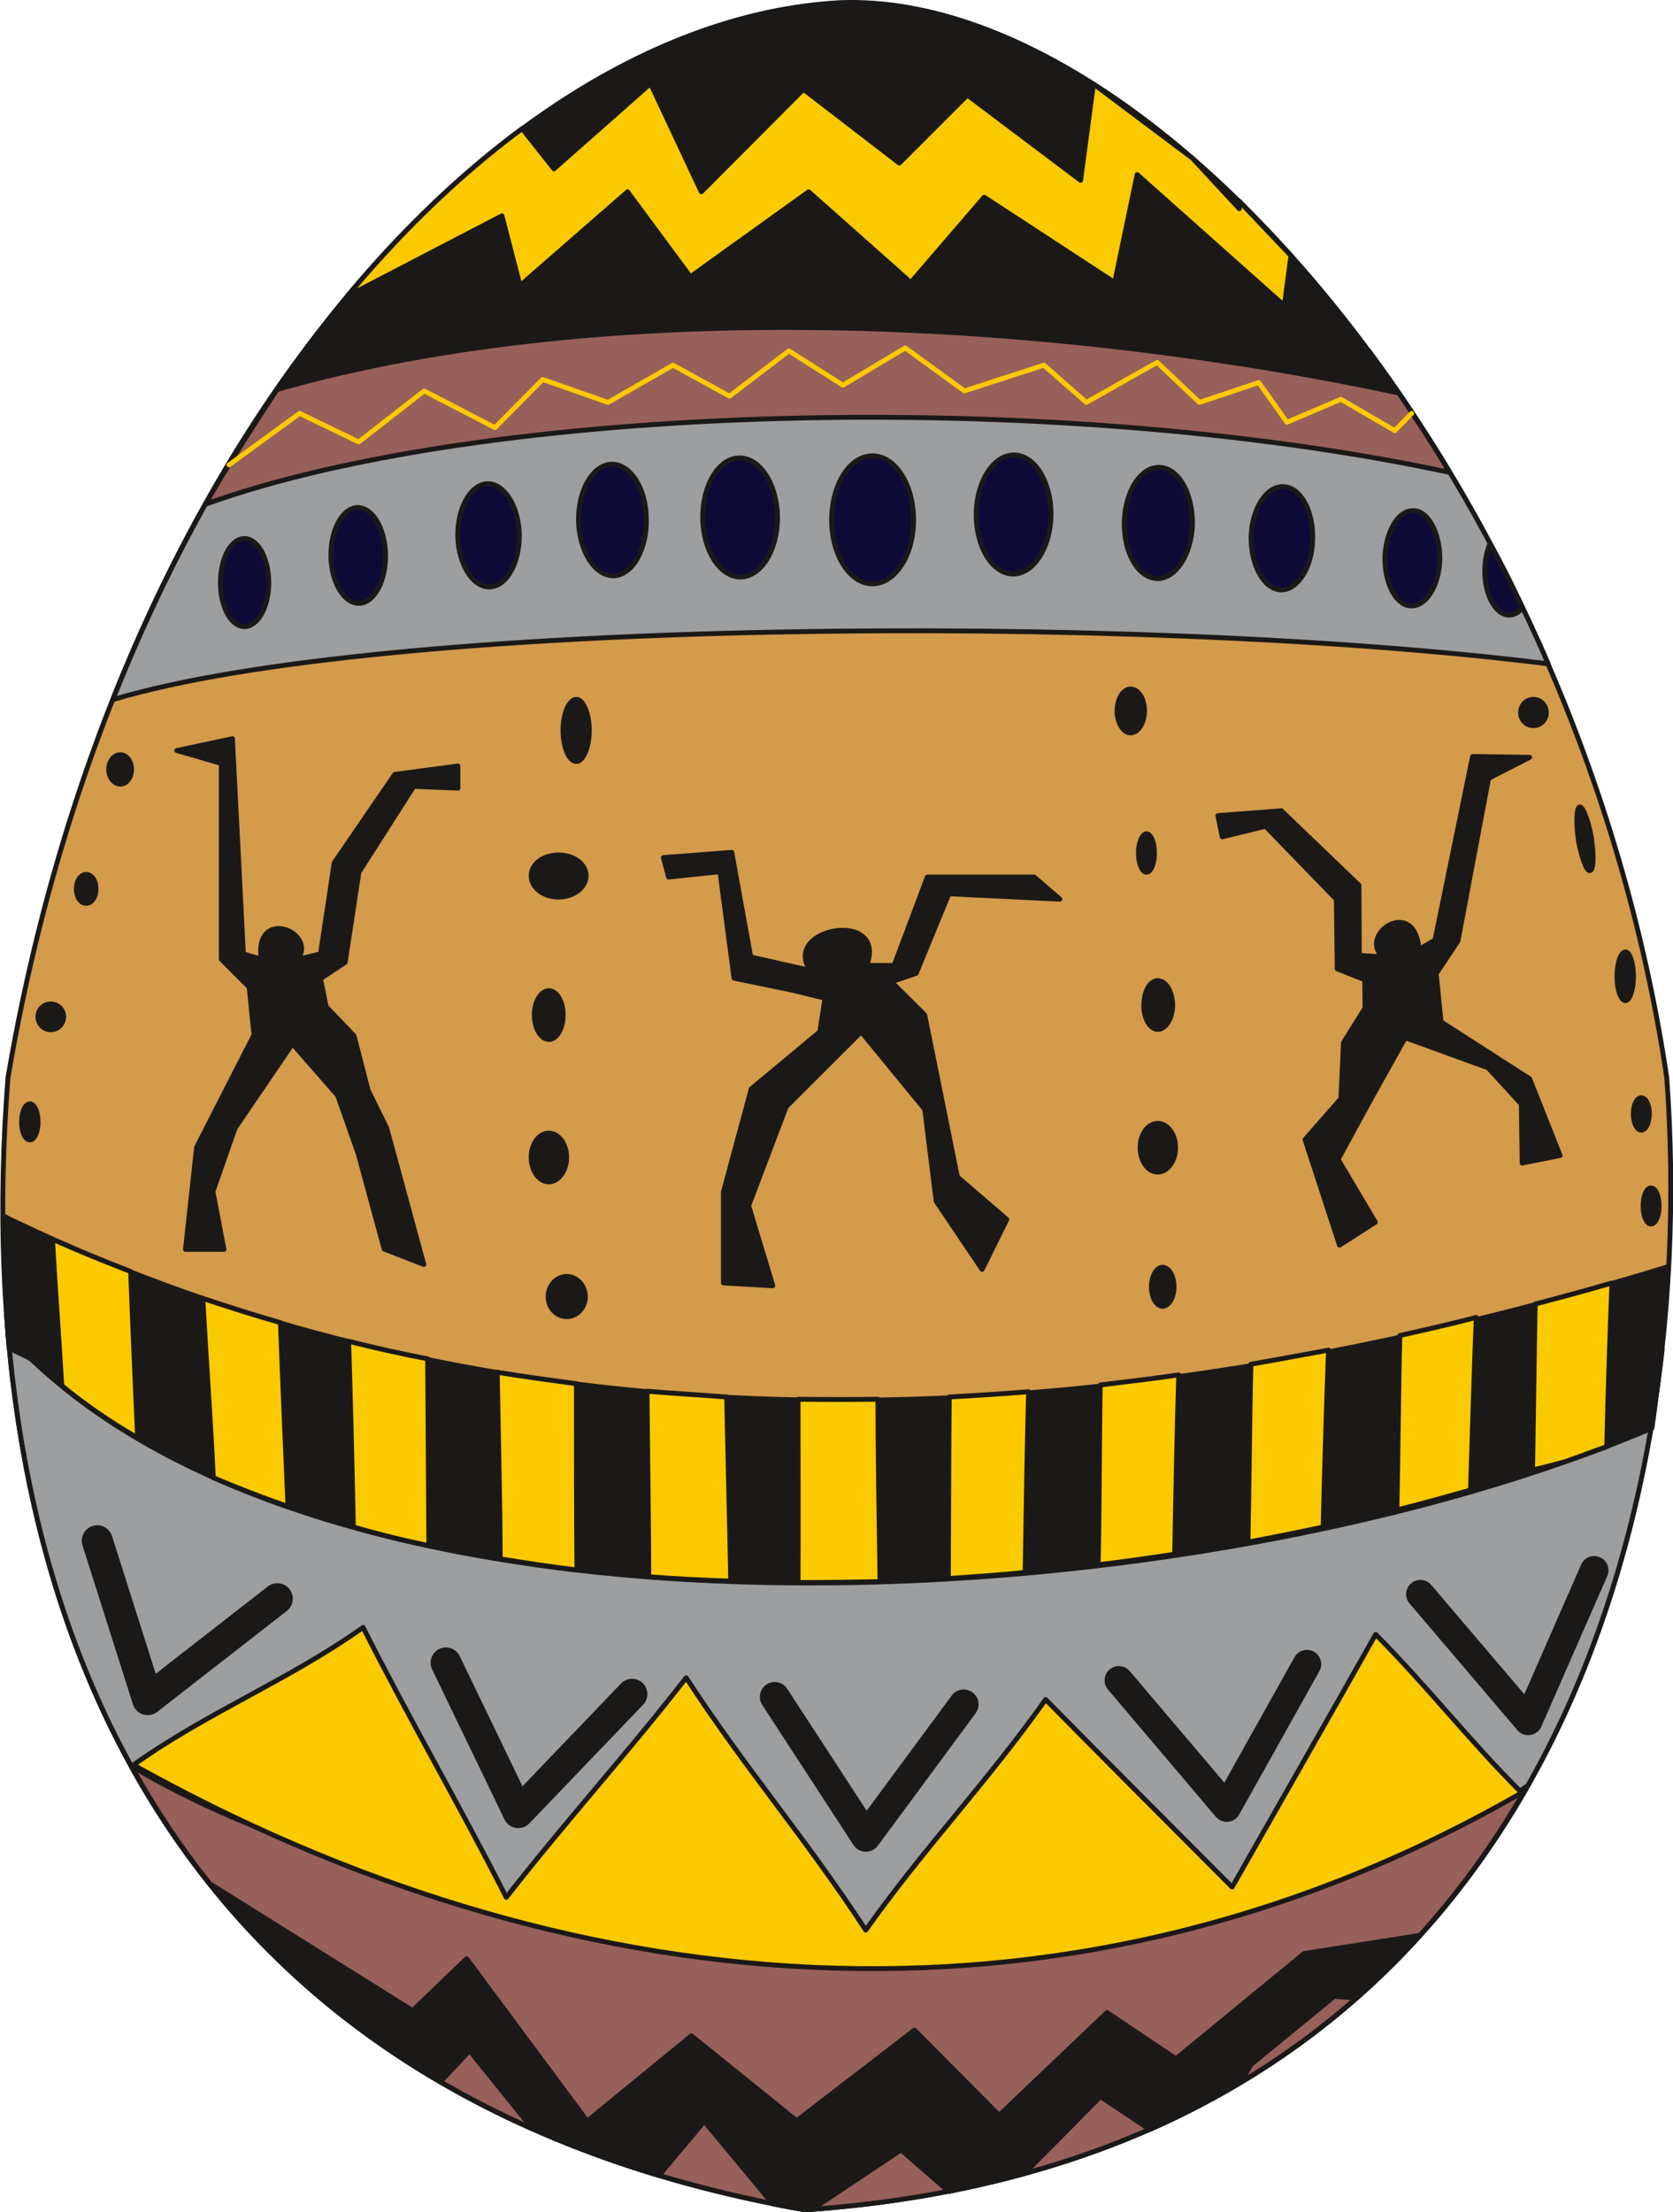 <svg xmlns="http://www.w3.org/2000/svg" xml:space="preserve" width="96.16mm" height="127.1mm" fill-rule="evenodd" stroke-linejoin="round" stroke-width="28.222" preserveAspectRatio="xMidYMid" version="1.2" viewBox="0 0 9616 12710"><defs class="ClipPathGroup"><clipPath id="a" clipPathUnits="userSpaceOnUse"><path d="M0 0h9616v12710H0z"/></clipPath></defs><g class="SlideGroup"><g class="Slide" clip-path="url(#a)"><g class="Page"><g class="com.sun.star.drawing.ClosedBezierShape"><path fill="none" d="M2 3h9617v12709H2z" class="BoundingBox"/><path fill="#D39B4A" d="M4834 18c1799-63 4233 2725 4746 6172 196 2683-800 6216-4951 6506C846 12033-182 9102 46 6190 665 2555 2863 119 4834 18Z"/><path fill="none" stroke="#1B1918" stroke-linecap="round" stroke-width="28" d="M4834 18c1799-63 4233 2725 4746 6172 196 2683-800 6216-4951 6506C846 12033-182 9102 46 6190 665 2555 2863 119 4834 18Z"/></g><g class="com.sun.star.drawing.ClosedBezierShape"><path fill="none" d="M634 1614h8280v2421H634z" class="BoundingBox"/><path fill="#9C9E9F" d="M8899 3814c-289-666-642-1273-1031-1797-2058-515-4116-548-6179 81-399 550-752 1197-1041 1922 1534-462 5858-505 8251-206Z"/><path fill="none" stroke="#1B1918" stroke-linecap="round" stroke-width="28" d="M8899 3814c-289-666-642-1273-1031-1797-2058-515-4116-548-6179 81-399 550-752 1197-1041 1922 1534-462 5858-505 8251-206Z"/></g><g class="com.sun.star.drawing.ClosedBezierShape"><path fill="none" d="M4766 2604h500v765h-500z" class="BoundingBox"/><path fill="#0E0A37" d="M5014 2619c133 0 237 165 237 369 0 200-104 366-237 366-130 0-234-166-234-366 0-204 104-369 234-369Z"/><path fill="none" stroke="#1B1918" stroke-linecap="round" stroke-width="28" d="M5014 2619c133 0 237 165 237 369 0 200-104 366-237 366-130 0-234-166-234-366 0-204 104-369 234-369Z"/></g><g class="com.sun.star.drawing.ClosedBezierShape"><path fill="none" d="M5597 2600h460v714h-460z" class="BoundingBox"/><path fill="#0E0A37" d="M5830 2614c-118-2-217 149-219 337-2 189 91 344 210 347 118 2 217-150 220-338 2-189-92-344-211-346Z"/><path fill="none" stroke="#1B1918" stroke-linecap="round" stroke-width="28" d="M5830 2614c-118-2-217 149-219 337-2 189 91 344 210 347 118 2 217-150 220-338 2-189-92-344-211-346Z"/></g><g class="com.sun.star.drawing.ClosedBezierShape"><path fill="none" d="M4025 2617h460v714h-460z" class="BoundingBox"/><path fill="#0E0A37" d="M4249 2631c118-2 217 149 220 337 2 189-92 344-211 347-118 2-217-150-219-338-2-189 91-344 210-346Z"/><path fill="none" stroke="#1B1918" stroke-linecap="round" stroke-width="28" d="M4249 2631c118-2 217 149 220 337 2 189-92 344-211 347-118 2-217-150-219-338-2-189 91-344 210-346Z"/></g><g class="com.sun.star.drawing.ClosedBezierShape"><path fill="none" d="M6447 2671h423v669h-423z" class="BoundingBox"/><path fill="#0E0A37" d="M6663 2685c-107-2-196 137-201 313-4 176 78 321 188 326 107 3 199-137 204-313 2-177-81-324-191-326Z"/><path fill="none" stroke="#1B1918" stroke-linecap="round" stroke-width="28" d="M6663 2685c-107-2-196 137-201 313-4 176 78 321 188 326 107 3 199-137 204-313 2-177-81-324-191-326Z"/></g><g class="com.sun.star.drawing.ClosedBezierShape"><path fill="none" d="M3311 2652h420v672h-420z" class="BoundingBox"/><path fill="#0E0A37" d="M3514 2667c110-2 199 139 201 312 5 176-79 324-186 329-110 2-199-140-204-315-2-177 81-321 189-326Z"/><path fill="none" stroke="#1B1918" stroke-linecap="round" stroke-width="28" d="M3514 2667c110-2 199 139 201 312 5 176-79 324-186 329-110 2-199-140-204-315-2-177 81-321 189-326Z"/></g><g class="com.sun.star.drawing.ClosedBezierShape"><path fill="none" d="M7176 2782h385v623h-385z" class="BoundingBox"/><path fill="#0E0A37" d="M7377 2796c-98-4-181 124-186 288-2 163 73 300 170 305 97 3 181-129 184-290 5-166-72-301-168-303Z"/><path fill="none" stroke="#1B1918" stroke-linecap="round" stroke-width="28" d="M7377 2796c-98-4-181 124-186 288-2 163 73 300 170 305 97 3 181-129 184-290 5-166-72-301-168-303Z"/></g><g class="com.sun.star.drawing.ClosedBezierShape"><path fill="none" d="M2617 2765h384v623h-384z" class="BoundingBox"/><path fill="#0E0A37" d="M2801 2779c97-2 179 127 184 290 2 164-72 301-171 303-95 3-178-127-183-290-2-164 73-298 170-303Z"/><path fill="none" stroke="#1B1918" stroke-linecap="round" stroke-width="28" d="M2801 2779c97-2 179 127 184 290 2 164-72 301-171 303-95 3-178-127-183-290-2-164 73-298 170-303Z"/></g><g class="com.sun.star.drawing.ClosedBezierShape"><path fill="none" d="M7946 2919h346v578h-346z" class="BoundingBox"/><path fill="#0E0A37" d="M8123 2934c-87-2-158 119-163 269-2 151 66 278 152 278 87 2 161-120 164-270 0-150-67-277-153-277Z"/><path fill="none" stroke="#1B1918" stroke-linecap="round" stroke-width="28" d="M8123 2934c-87-2-158 119-163 269-2 151 66 278 152 278 87 2 161-120 164-270 0-150-67-277-153-277Z"/></g><g class="com.sun.star.drawing.ClosedBezierShape"><path fill="none" d="M1888 2902h344v580h-344z" class="BoundingBox"/><path fill="#0E0A37" d="M2055 2916c87 0 158 119 161 270 3 153-66 278-151 280-87 3-161-119-163-270s66-278 153-280Z"/><path fill="none" stroke="#1B1918" stroke-linecap="round" stroke-width="28" d="M2055 2916c87 0 158 119 161 270 3 153-66 278-151 280-87 3-161-119-163-270s66-278 153-280Z"/></g><g class="com.sun.star.drawing.ClosedBezierShape"><path fill="none" d="M8520 3107h246v442h-246z" class="BoundingBox"/><path fill="#0E0A37" d="M8564 3122c67 119 128 244 187 369-20 28-48 43-77 43-76 0-140-114-140-252 0-61 12-115 30-160Z"/><path fill="none" stroke="#1B1918" stroke-linecap="round" stroke-width="28" d="M8564 3122c67 119 128 244 187 369-20 28-48 43-77 43-76 0-140-114-140-252 0-61 12-115 30-160Z"/></g><g class="com.sun.star.drawing.ClosedBezierShape"><path fill="none" d="M1253 3080h308v535h-308z" class="BoundingBox"/><path fill="#0E0A37" d="M1405 3094c77 0 140 114 140 254 0 138-63 252-140 252-78 0-138-114-138-252 0-140 60-254 138-254Z"/><path fill="none" stroke="#1B1918" stroke-linecap="round" stroke-width="28" d="M1405 3094c77 0 140 114 140 254 0 138-63 252-140 252-78 0-138-114-138-252 0-140 60-254 138-254Z"/></g><g class="com.sun.star.drawing.ClosedBezierShape"><path fill="none" d="M24 7540h9545v4062H24z" class="BoundingBox"/><path fill="#9C9E9F" d="M8099 11187c886-938 1316-2196 1455-3435C6381 8895 3208 8829 38 7554c93 1330 513 2594 1409 3546 2219 648 4434 620 6652 87Z"/><path fill="none" stroke="#1B1918" stroke-linecap="round" stroke-width="28" d="M8099 11187c886-938 1316-2196 1455-3435C6381 8895 3208 8829 38 7554c93 1330 513 2594 1409 3546 2219 648 4434 620 6652 87Z"/></g><g class="com.sun.star.drawing.ClosedBezierShape"><path fill="none" d="M11 6974h9593v2136H11z" class="BoundingBox"/><path fill="#1B1918" d="M9495 8205c43-301 73-610 94-928-3859 1185-7035 918-9483-249 0 0-56-25-81-40 10 251 5 513 27 751 23 26 110 51 135 77 1905 1804 6765 1476 9308 389Z"/><path fill="none" stroke="#1B1918" stroke-linecap="round" stroke-width="28" d="M9495 8205c43-301 73-610 94-928-3859 1185-7035 918-9483-249 0 0-56-25-81-40 10 251 5 513 27 751 23 26 110 51 135 77 1905 1804 6765 1476 9308 389Z"/></g><g class="com.sun.star.drawing.ClosedBezierShape"><path fill="none" d="M1152 7445h518v1225h-518z" class="BoundingBox"/><path fill="#FAC900" d="M1166 7460c145 48 295 96 446 139 10 288 30 748 43 1056-148-51-290-106-429-165-12-278-45-741-60-1030Z"/><path fill="none" stroke="#1B1918" stroke-linecap="round" stroke-width="28" d="M1166 7460c145 48 295 96 446 139 10 288 30 748 43 1056-148-51-290-106-429-165-12-278-45-741-60-1030Z"/></g><g class="com.sun.star.drawing.ClosedBezierShape"><path fill="none" d="M1990 7692h490v1203h-490z" class="BoundingBox"/><path fill="#FAC900" d="M2004 7706c148 38 300 71 454 101 2 292 5 766 7 1073-148-30-293-66-434-107-5-271-17-763-27-1067Z"/><path fill="none" stroke="#1B1918" stroke-linecap="round" stroke-width="28" d="M2004 7706c148 38 300 71 454 101 2 292 5 766 7 1073-148-30-293-66-434-107-5-271-17-763-27-1067Z"/></g><g class="com.sun.star.drawing.ClosedBezierShape"><path fill="none" d="M2844 7870h487v1165h-487z" class="BoundingBox"/><path fill="#FAC900" d="M2858 7884c149 25 303 45 455 66 0 284 0 757 3 1070-150-18-298-41-441-64 0-276-12-770-17-1072Z"/><path fill="none" stroke="#1B1918" stroke-linecap="round" stroke-width="28" d="M2858 7884c149 25 303 45 455 66 0 284 0 757 3 1070-150-18-298-41-441-64 0-276-12-770-17-1072Z"/></g><g class="com.sun.star.drawing.ClosedBezierShape"><path fill="none" d="M3705 7979h510v1120h-510z" class="BoundingBox"/><path fill="#FAC900" d="M3719 7993c152 12 305 22 458 33 5 272 17 740 23 1058-158-5-316-13-471-25 0-293-8-776-10-1066Z"/><path fill="none" stroke="#1B1918" stroke-linecap="round" stroke-width="28" d="M3719 7993c152 12 305 22 458 33 5 272 17 740 23 1058-158-5-316-13-471-25 0-293-8-776-10-1066Z"/></g><g class="com.sun.star.drawing.ClosedBezierShape"><path fill="none" d="M4572 8025h501v1082h-501z" class="BoundingBox"/><path fill="#FAC900" d="M4587 8039c150 2 303 2 459 0 0 261 7 722 12 1048-158 3-316 5-471 5 2-306 0-776 0-1053Z"/><path fill="none" stroke="#1B1918" stroke-linecap="round" stroke-width="28" d="M4587 8039c150 2 303 2 459 0 0 261 7 722 12 1048-158 3-316 5-471 5 2-306 0-776 0-1053Z"/></g><g class="com.sun.star.drawing.ClosedBezierShape"><path fill="none" d="M5437 7982h490v1102h-490z" class="BoundingBox"/><path fill="#FAC900" d="M5456 8026c150-8 303-18 456-30-7 254-15 709-20 1038-146 15-293 25-441 35 2-318 2-780 5-1043Z"/><path fill="none" stroke="#1B1918" stroke-linecap="round" stroke-width="28" d="M5456 8026c150-8 303-18 456-30-7 254-15 709-20 1038-146 15-293 25-441 35 2-318 2-780 5-1043Z"/></g><g class="com.sun.star.drawing.ClosedBezierShape"><path fill="none" d="M6298 7885h493v1120h-493z" class="BoundingBox"/><path fill="#FAC900" d="M6324 7957c148-18 301-36 451-58-8 248-18 702-23 1030-145 23-293 43-440 61 7-326 7-778 12-1033Z"/><path fill="none" stroke="#1B1918" stroke-linecap="round" stroke-width="28" d="M6324 7957c148-18 301-36 451-58-8 248-18 702-23 1030-145 23-293 43-440 61 7-326 7-778 12-1033Z"/></g><g class="com.sun.star.drawing.ClosedBezierShape"><path fill="none" d="M7159 7743h493v1132h-493z" class="BoundingBox"/><path fill="#FAC900" d="M7190 7838c148-26 296-54 446-81-10 243-23 689-31 1016-142 31-285 59-432 87 7-328 10-776 17-1022Z"/><path fill="none" stroke="#1B1918" stroke-linecap="round" stroke-width="28" d="M7190 7838c148-26 296-54 446-81-10 243-23 689-31 1016-142 31-285 59-432 87 7-328 10-776 17-1022Z"/></g><g class="com.sun.star.drawing.ClosedBezierShape"><path fill="none" d="M8015 7554h485v1136h-485z" class="BoundingBox"/><path fill="#FAC900" d="M8046 7673c146-33 293-66 439-104-10 246-23 671-33 992-138 38-280 79-423 114 7-328 10-755 17-1002Z"/><path fill="none" stroke="#1B1918" stroke-linecap="round" stroke-width="28" d="M8046 7673c146-33 293-66 439-104-10 246-23 671-33 992-138 38-280 79-423 114 7-328 10-755 17-1002Z"/></g><g class="com.sun.star.drawing.ClosedBezierShape"><path fill="none" d="M740 10131h8054v2580H740z" class="BoundingBox"/><path fill="#98605A" d="M8779 10261c-736 1294-2033 2287-4148 2435-1967-346-3189-1304-3877-2551 1879 1135 6052 1448 8025 116Z"/><path fill="none" stroke="#1B1918" stroke-linecap="round" stroke-width="28" d="M8779 10261c-736 1294-2033 2287-4148 2435-1967-346-3189-1304-3877-2551 1879 1135 6052 1448 8025 116Z"/></g><g class="com.sun.star.drawing.ClosedBezierShape"><path fill="none" d="M1575 0h6475v2267H1575z" class="BoundingBox"/><path fill="#1B1918" d="M8035 2251C7073 858 5853-20 4834 15 3714 73 2522 883 1590 2241c2195-379 4336-333 6445 10Z"/><path fill="none" stroke="#1B1918" stroke-linecap="round" stroke-width="28" d="M8035 2251C7073 858 5853-20 4834 15 3714 73 2522 883 1590 2241c2195-379 4336-333 6445 10Z"/></g><g class="com.sun.star.drawing.ClosedBezierShape"><path fill="none" d="M1167 1867h7180v1045H1167z" class="BoundingBox"/><path fill="#98605A" d="M8332 2714c-94-158-193-310-292-456-1977-423-4523-568-6448-20-114 173-305 468-411 659 1602-578 4849-675 7151-183Z"/><path fill="none" stroke="#1B1918" stroke-linecap="round" stroke-width="28" d="M8332 2714c-94-158-193-310-292-456-1977-423-4523-568-6448-20-114 173-305 468-411 659 1602-578 4849-675 7151-183Z"/></g><g class="com.sun.star.drawing.ClosedBezierShape"><path fill="none" d="M1982 465h5453v1306H1982z" class="BoundingBox"/><path fill="#FAC900" d="M3001 739c-350 259-688 582-1005 963l889-462 104 401 618-539 361 488 680-488 587 521 422-490 750 490 129-620 846 753 38-287-297-313v43l-269-290-569-427-74 554-651-490-391 391-551-424-587 589-292-622-555 490-183-231Z"/><path fill="none" stroke="#1B1918" stroke-linecap="round" stroke-width="28" d="M3001 739c-350 259-688 582-1005 963l889-462 104 401 618-539 361 488 680-488 587 521 422-490 750 490 129-620 846 753 38-287-297-313v43l-269-290-569-427-74 554-651-490-391 391-551-424-587 589-292-622-555 490-183-231Z"/></g><g fill="none" class="com.sun.star.drawing.PolyLineShape"><path d="M1301 1985h6828v701H1301z" class="BoundingBox"/><path stroke="#FAC900" stroke-linecap="round" stroke-width="28" d="m1316 2671 406-296 340 164 376-293 407 211 274-277 376 132 373-214 325 178 341-260 311 197 358-214 340 247 457-148 244 214 407-230 243 230 341-114 162 228 310-132 310 180 97-99"/></g><g class="com.sun.star.drawing.ClosedBezierShape"><path fill="none" d="M1199 10813h6976v1899H1199z" class="BoundingBox"/><path fill="#1B1918" d="M7796 11479c129-115 251-232 363-359l-663 104-737 605-396-266-620 591-487-490-677 521-605-488-599 490-693-933-310 298-1158-724c347 436 784 821 1318 1131l167-178 361 447c226 103 470 192 727 270l261-311 394 474c63 13 127 25 188 35 12 0 23-2 35-2l514-343 275 239c150-31 292-64 432-102l439-443 284 189c186-82 359-174 524-273l56-99 480-393 127 10Z"/><path fill="none" stroke="#1B1918" stroke-linecap="round" stroke-width="29" d="M7796 11479c129-115 251-232 363-359l-663 104-737 605-396-266-620 591-487-490-677 521-605-488-599 490-693-933-310 298-1158-724c347 436 784 821 1318 1131l167-178 361 447c226 103 470 192 727 270l261-311 394 474c63 13 127 25 188 35 12 0 23-2 35-2l514-343 275 239c150-31 292-64 432-102l439-443 284 189c186-82 359-174 524-273l56-99 480-393 127 10Z"/></g><g class="com.sun.star.drawing.ClosedBezierShape"><path fill="none" d="M752 9336h8009v1990H752z" class="BoundingBox"/><path fill="#FAC900" d="M767 10140c426-303 891-486 1320-790 272 539 549 1011 823 1551 346-443 689-819 1034-1262 343 527 688 923 1032 1450 346-486 689-839 1034-1325 356 361 714 719 1072 1078 274-483 551-966 825-1452 303 305 536 608 839 910-2662 1532-5551 1195-7979-160Z"/><path fill="none" stroke="#1B1918" stroke-linecap="round" stroke-width="28" d="M767 10140c426-303 891-486 1320-790 272 539 549 1011 823 1551 346-443 689-819 1034-1262 343 527 688 923 1032 1450 346-486 689-839 1034-1325 356 361 714 719 1072 1078 274-483 551-966 825-1452 303 305 536 608 839 910-2662 1532-5551 1195-7979-160Z"/></g><g fill="none" class="com.sun.star.drawing.PolyLineShape"><path d="M470 8763h1214v1092H470z" class="BoundingBox"/><path stroke="#1B1918" stroke-linecap="round" stroke-width="178" d="m559 8852 290 913 745-580"/></g><g fill="none" class="com.sun.star.drawing.PolyLineShape"><path d="M2475 9465h1247v1039H2475z" class="BoundingBox"/><path stroke="#1B1918" stroke-linecap="round" stroke-width="176" d="m2563 9553 416 862 654-682"/></g><g fill="none" class="com.sun.star.drawing.PolyLineShape"><path d="M4367 9663h1259v977H4367z" class="BoundingBox"/><path stroke="#1B1918" stroke-linecap="round" stroke-width="171" d="m4453 9749 524 804 562-761"/></g><g fill="none" class="com.sun.star.drawing.PolyLineShape"><path d="M6349 9478h1247v990H6349z" class="BoundingBox"/><path stroke="#1B1918" stroke-linecap="round" stroke-width="164" d="m6431 9654 620 731 461-824"/></g><g fill="none" class="com.sun.star.drawing.PolyLineShape"><path d="M8082 8940h1164v1031H8082z" class="BoundingBox"/><path stroke="#1B1918" stroke-linecap="round" stroke-width="164" d="m8164 9159 620 728 379-865"/></g><g class="com.sun.star.drawing.ClosedBezierShape"><path fill="none" d="M3799 4883h2308v2519H3799z" class="BoundingBox"/><path fill="#1B1918" d="M3813 4927c129-10 261-20 393-30l109 601c92 21 249 56 341 77-163-244 445-353 326-28h157l191-508h615l147 127-638-31-188 457-142 49 191 190 188 931 284 244-142 287-264-391-66-529-365-445-431 430-216 569 139 460-284-16v-523l160-592 394-328 30-193-188-46-335-69-81-612-295 31-30-112Z"/><path fill="none" stroke="#1B1918" stroke-linecap="round" stroke-width="28" d="M3813 4927c129-10 261-20 393-30l109 601c92 21 249 56 341 77-163-244 445-353 326-28h157l191-508h615l147 127-638-31-188 457-142 49 191 190 188 931 284 244-142 287-264-391-66-529-365-445-431 430-216 569 139 460-284-16v-523l160-592 394-328 30-193-188-46-335-69-81-612-295 31-30-112Z"/></g><g class="com.sun.star.drawing.ClosedBezierShape"><path fill="none" d="M1002 4230h1645v3050H1002z" class="BoundingBox"/><path fill="#1B1918" d="m1016 4312 320-68 63 1236 102 31c-41-300 320-160 213 0l128-31 79-523 348-508 363-48v127l-254-10-315 493-79 518-142 94 33 161 160 167 81 313 107 218 213 783-228-89-148-544-119-338-260-297-330 485-127 363 63 333h-221l64-587 330-645-28-275-160-160V4386l-256-74Z"/><path fill="none" stroke="#1B1918" stroke-linecap="round" stroke-width="28" d="m1016 4312 320-68 63 1236 102 31c-41-300 320-160 213 0l128-31 79-523 348-508 363-48v127l-254-10-315 493-79 518-142 94 33 161 160 167 81 313 107 218 213 783-228-89-148-544-119-338-260-297-330 485-127 363 63 333h-221l64-587 330-645-28-275-160-160V4386l-256-74Z"/></g><g class="com.sun.star.drawing.ClosedBezierShape"><path fill="none" d="M6986 4332h1996v2837H6986z" class="BoundingBox"/><path fill="#1B1918" d="m8792 4351-328-5-216 1055-92 53c-23-302-348-92-211 43l-132-8-2-403-446-428-365 28 25 122 249-61 407 420 5 399 158 63 2 163-124 198-15 322-206 235 198 607 206-132-214-361 193-354 193-345 476 173 191 208 5 339 218-43-175-441-509-327-28-277 125-188 176-934 236-121Z"/><path fill="none" stroke="#1B1918" stroke-linecap="round" stroke-width="28" d="m8792 4351-328-5-216 1055-92 53c-23-302-348-92-211 43l-132-8-2-403-446-428-365 28 25 122 249-61 407 420 5 399 158 63 2 163-124 198-15 322-206 235 198 607 206-132-214-361 193-354 193-345 476 173 191 208 5 339 218-43-175-441-509-327-28-277 125-188 176-934 236-121Z"/></g><g class="com.sun.star.drawing.ClosedBezierShape"><path fill="none" d="M3222 4004h180v386h-180z" class="BoundingBox"/><path fill="#1B1918" d="M3313 4018c39 0 74 81 74 178 0 98-35 179-74 179-42 0-77-81-77-179 0-97 35-178 77-178Z"/><path fill="none" stroke="#1B1918" stroke-linecap="round" stroke-width="28" d="M3313 4018c39 0 74 81 74 178 0 98-35 179-74 179-42 0-77-81-77-179 0-97 35-178 77-178Z"/></g><g class="com.sun.star.drawing.ClosedBezierShape"><path fill="none" d="M6406 3944h188v282h-188z" class="BoundingBox"/><path fill="#1B1918" d="M6498 3962c-39 0-74 53-74 122 0 67 35 123 74 123 42 0 77-56 77-123 0-69-35-122-77-122Z"/><path fill="none" stroke="#1B1918" stroke-linecap="round" stroke-width="35" d="M6498 3962c-39 0-74 53-74 122 0 67 35 123 74 123 42 0 77-56 77-123 0-69-35-122-77-122Z"/></g><g class="com.sun.star.drawing.ClosedBezierShape"><path fill="none" d="M3039 4898h345v271h-345z" class="BoundingBox"/><path fill="#1B1918" d="M3211 4912c87 0 158 53 158 119 0 67-71 123-158 123-90 0-158-56-158-123 0-66 68-119 158-119Z"/><path fill="none" stroke="#1B1918" stroke-linecap="round" stroke-width="28" d="M3211 4912c87 0 158 53 158 119 0 67-71 123-158 123-90 0-158-56-158-123 0-66 68-119 158-119Z"/></g><g class="com.sun.star.drawing.ClosedBezierShape"><path fill="none" d="M6529 4776h122v251h-122z" class="BoundingBox"/><path fill="#1B1918" d="M6589 4780c-31 0-56 53-56 122 0 66 25 120 56 120 34 0 57-54 57-120 0-69-23-122-57-122Z"/><path fill="none" stroke="#1B1918" stroke-linecap="round" stroke-width="7" d="M6589 4780c-31 0-56 53-56 122 0 66 25 120 56 120 34 0 57-54 57-120 0-69-23-122-57-122Z"/></g><g class="com.sun.star.drawing.ClosedBezierShape"><path fill="none" d="M3136 7319h244v261h-244z" class="BoundingBox"/><path fill="#1B1918" d="M3257 7328c62 0 113 55 113 122 0 66-51 120-113 120s-112-54-112-120c0-67 50-122 112-122Z"/><path fill="none" stroke="#1B1918" stroke-linecap="round" stroke-width="17" d="M3257 7328c62 0 113 55 113 122 0 66-51 120-113 120s-112-54-112-120c0-67 50-122 112-122Z"/></g><g class="com.sun.star.drawing.ClosedBezierShape"><path fill="none" d="M6604 7267h160v254h-160z" class="BoundingBox"/><path fill="#1B1918" d="M6682 7272c-40 0-73 53-73 122 0 66 33 120 73 120 42 0 75-54 75-120 0-69-33-122-75-122Z"/><path fill="none" stroke="#1B1918" stroke-linecap="round" stroke-width="10" d="M6682 7272c-40 0-73 53-73 122 0 66 33 120 73 120 42 0 75-54 75-120 0-69-33-122-75-122Z"/></g><g class="com.sun.star.drawing.ClosedBezierShape"><path fill="none" d="M3057 5678h195v309h-195z" class="BoundingBox"/><path fill="#1B1918" d="M3155 5692c46 0 82 63 82 139 0 77-36 141-82 141s-84-64-84-141c0-76 38-139 84-139Z"/><path fill="none" stroke="#1B1918" stroke-linecap="round" stroke-width="28" d="M3155 5692c46 0 82 63 82 139 0 77-36 141-82 141s-84-64-84-141c0-76 38-139 84-139Z"/></g><g class="com.sun.star.drawing.ClosedBezierShape"><path fill="none" d="M6560 5620h196v309h-196z" class="BoundingBox"/><path fill="#1B1918" d="M6655 5634c-46 0-81 63-81 143 0 73 35 137 81 137s85-64 85-137c0-80-39-143-85-143Z"/><path fill="none" stroke="#1B1918" stroke-linecap="round" stroke-width="28" d="M6655 5634c-46 0-81 63-81 143 0 73 35 137 81 137s85-64 85-137c0-80-39-143-85-143Z"/></g><g class="com.sun.star.drawing.ClosedBezierShape"><path fill="none" d="M3039 6496h233v309h-233z" class="BoundingBox"/><path fill="#1B1918" d="M3154 6510c57 0 103 63 103 139 0 77-46 141-103 141-56 0-101-64-101-141 0-76 45-139 101-139Z"/><path fill="none" stroke="#1B1918" stroke-linecap="round" stroke-width="28" d="M3154 6510c57 0 103 63 103 139 0 77-46 141-103 141-56 0-101-64-101-141 0-76 45-139 101-139Z"/></g><g class="com.sun.star.drawing.ClosedBezierShape"><path fill="none" d="M6539 6440h233v309h-233z" class="BoundingBox"/><path fill="#1B1918" d="M6654 6454c-56 0-101 63-101 139 0 77 45 141 101 141 57 0 103-64 103-141 0-76-46-139-103-139Z"/><path fill="none" stroke="#1B1918" stroke-linecap="round" stroke-width="28" d="M6654 6454c-56 0-101 63-101 139 0 77 45 141 101 141 57 0 103-64 103-141 0-76-46-139-103-139Z"/></g><g class="com.sun.star.drawing.ClosedBezierShape"><path fill="none" d="M610 4322h161v198H610z" class="BoundingBox"/><path fill="#1B1918" d="M692 4336c36 0 64 38 64 84 0 47-28 85-64 85-37 0-67-38-67-85 0-46 30-84 67-84Z"/><path fill="none" stroke="#1B1918" stroke-linecap="round" stroke-width="28" d="M692 4336c36 0 64 38 64 84 0 47-28 85-64 85-37 0-67-38-67-85 0-46 30-84 67-84Z"/></g><g class="com.sun.star.drawing.ClosedBezierShape"><path fill="none" d="M425 5010h142v196H425z" class="BoundingBox"/><path fill="#1B1918" d="M495 5024c32 0 57 35 57 84 0 46-25 82-57 82-31 0-56-36-56-82 0-49 25-84 56-84Z"/><path fill="none" stroke="#1B1918" stroke-linecap="round" stroke-width="28" d="M495 5024c32 0 57 35 57 84 0 46-25 82-57 82-31 0-56-36-56-82 0-49 25-84 56-84Z"/></g><g class="com.sun.star.drawing.ClosedBezierShape"><path fill="none" d="M204 5754h177v177H204z" class="BoundingBox"/><path fill="#1B1918" d="M291 5768c42 0 75 33 75 73 0 42-33 75-75 75-40 0-73-33-73-75 0-40 33-73 73-73Z"/><path fill="none" stroke="#1B1918" stroke-linecap="round" stroke-width="28" d="M291 5768c42 0 75 33 75 73 0 42-33 75-75 75-40 0-73-33-73-75 0-40 33-73 73-73Z"/></g><g class="com.sun.star.drawing.ClosedBezierShape"><path fill="none" d="M110 6328h124v236H110z" class="BoundingBox"/><path fill="#1B1918" d="M173 6342c24 0 46 45 46 105 0 57-22 102-46 102-29 0-49-45-49-102 0-60 20-105 49-105Z"/><path fill="none" stroke="#1B1918" stroke-linecap="round" stroke-width="28" d="M173 6342c24 0 46 45 46 105 0 57-22 102-46 102-29 0-49-45-49-102 0-60 20-105 49-105Z"/></g><g class="com.sun.star.drawing.ClosedBezierShape"><path fill="none" d="M8726 4004h177v180h-177z" class="BoundingBox"/><path fill="#1B1918" d="M8813 4018c42 0 75 33 75 77 0 41-33 74-75 74-40 0-73-33-73-74 0-44 33-77 73-77Z"/><path fill="none" stroke="#1B1918" stroke-linecap="round" stroke-width="28" d="M8813 4018c42 0 75 33 75 77 0 41-33 74-75 74-40 0-73-33-73-74 0-44 33-77 73-77Z"/></g><g class="com.sun.star.drawing.ClosedBezierShape"><path fill="none" d="M9049 4622h123v396h-123z" class="BoundingBox"/><path fill="#1B1918" d="M9080 4636c18-2 49 76 67 177 15 103 13 187-8 189-20 5-49-76-67-175-14-103-11-189 8-191Z"/><path fill="none" stroke="#1B1918" stroke-linecap="round" stroke-width="28" d="M9080 4636c18-2 49 76 67 177 15 103 13 187-8 189-20 5-49-76-67-175-14-103-11-189 8-191Z"/></g><g class="com.sun.star.drawing.ClosedBezierShape"><path fill="none" d="M9279 5454h125v310h-125z" class="BoundingBox"/><path fill="#1B1918" d="M9343 5469c24 0 46 63 46 143 0 73-22 137-46 137-27 0-49-64-49-137 0-80 22-143 49-143Z"/><path fill="none" stroke="#1B1918" stroke-linecap="round" stroke-width="28" d="M9343 5469c24 0 46 63 46 143 0 73-22 137-46 137-27 0-49-64-49-137 0-80 22-143 49-143Z"/></g><g class="com.sun.star.drawing.ClosedBezierShape"><path fill="none" d="M9374 6293h121v216h-121z" class="BoundingBox"/><path fill="#1B1918" d="M9433 6307c27 0 47 40 47 91 0 52-20 95-47 95-25 0-45-43-45-95 0-51 20-91 45-91Z"/><path fill="none" stroke="#1B1918" stroke-linecap="round" stroke-width="28" d="M9433 6307c27 0 47 40 47 91 0 52-20 95-47 95-25 0-45-43-45-95 0-51 20-91 45-91Z"/></g><g class="com.sun.star.drawing.ClosedBezierShape"><path fill="none" d="M9429 6811h122v236h-122z" class="BoundingBox"/><path fill="#1B1918" d="M9489 6825c27 0 47 45 47 105 0 57-20 102-47 102-25 0-45-45-45-102 0-60 20-105 45-105Z"/><path fill="none" stroke="#1B1918" stroke-linecap="round" stroke-width="28" d="M9489 6825c27 0 47 45 47 105 0 57-20 102-47 102-25 0-45-45-45-102 0-60 20-105 45-105Z"/></g><g class="com.sun.star.drawing.ClosedBezierShape"><path fill="none" d="M288 7106h518v1170H288z" class="BoundingBox"/><path fill="#FAC900" d="M302 7120c148 66 295 126 449 185 10 277 27 671 40 956-158-91-303-191-436-300-15-264-41-605-53-841Z"/><path fill="none" stroke="#1B1918" stroke-linecap="round" stroke-width="28" d="M302 7120c148 66 295 126 449 185 10 277 27 671 40 956-158-91-303-191-436-300-15-264-41-605-53-841Z"/></g><g class="com.sun.star.drawing.ClosedBezierShape"><path fill="none" d="M8795 7357h485v1104h-485z" class="BoundingBox"/><path fill="#FAC900" d="M8824 7492c146-38 293-78 441-121-10 246-23 636-30 940-79 28-159 59-240 87-61 17-126 33-186 48 5-305 10-702 15-954Z"/><path fill="none" stroke="#1B1918" stroke-linecap="round" stroke-width="28" d="M8824 7492c146-38 293-78 441-121-10 246-23 636-30 940-79 28-159 59-240 87-61 17-126 33-186 48 5-305 10-702 15-954Z"/></g></g></g></g></svg>
